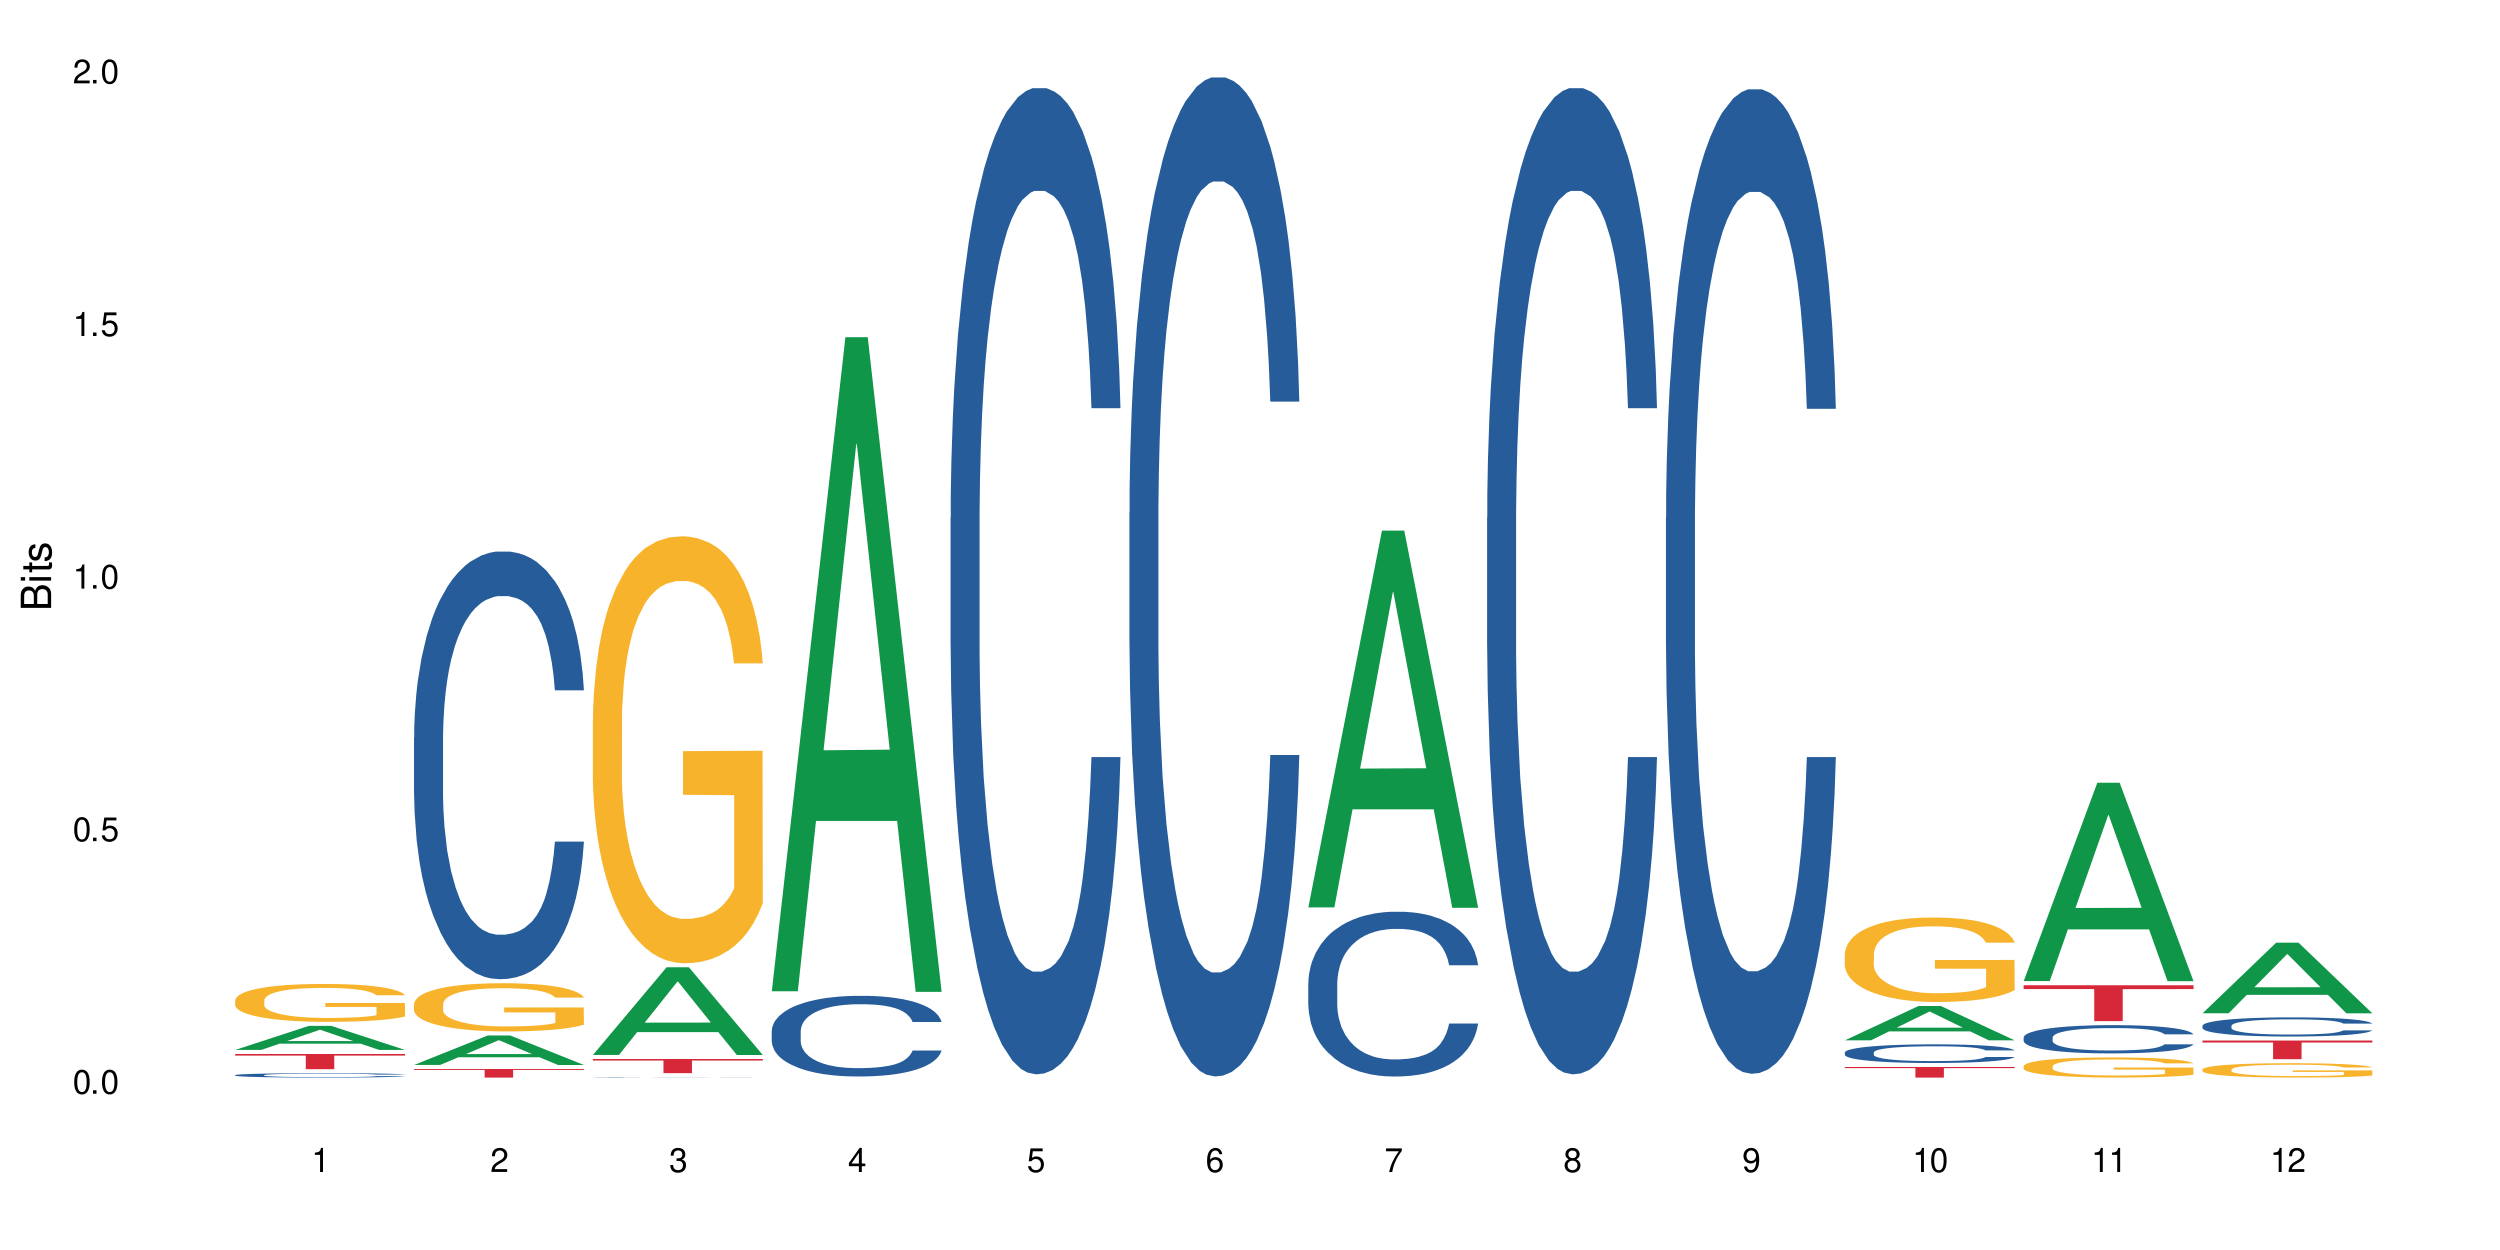 <?xml version="1.0" encoding="UTF-8"?>
<svg xmlns="http://www.w3.org/2000/svg" xmlns:xlink="http://www.w3.org/1999/xlink" width="720" height="360" viewBox="0 0 720 360">
<defs>
<g>
<g id="glyph-0-0">
</g>
<g id="glyph-0-1">
<path d="M 2.641 -6.938 C 2 -6.938 1.422 -6.656 1.078 -6.172 C 0.641 -5.562 0.406 -4.641 0.406 -3.359 C 0.406 -1.016 1.188 0.219 2.641 0.219 C 4.078 0.219 4.859 -1.016 4.859 -3.297 C 4.859 -4.641 4.656 -5.547 4.203 -6.172 C 3.844 -6.656 3.281 -6.938 2.641 -6.938 Z M 2.641 -6.188 C 3.547 -6.188 4 -5.25 4 -3.375 C 4 -1.406 3.562 -0.484 2.625 -0.484 C 1.734 -0.484 1.281 -1.438 1.281 -3.344 C 1.281 -5.25 1.734 -6.188 2.641 -6.188 Z M 2.641 -6.188 "/>
</g>
<g id="glyph-0-2">
<path d="M 1.828 -1 L 0.828 -1 L 0.828 0 L 1.828 0 Z M 1.828 -1 "/>
</g>
<g id="glyph-0-3">
<path d="M 4.562 -6.797 L 1.062 -6.797 L 0.547 -3.094 L 1.328 -3.094 C 1.719 -3.562 2.047 -3.734 2.578 -3.734 C 3.484 -3.734 4.062 -3.109 4.062 -2.094 C 4.062 -1.125 3.484 -0.531 2.578 -0.531 C 1.828 -0.531 1.375 -0.906 1.188 -1.672 L 0.328 -1.672 C 0.453 -1.109 0.547 -0.844 0.75 -0.594 C 1.125 -0.078 1.828 0.219 2.594 0.219 C 3.969 0.219 4.922 -0.781 4.922 -2.219 C 4.922 -3.562 4.031 -4.484 2.719 -4.484 C 2.25 -4.484 1.859 -4.359 1.469 -4.062 L 1.734 -5.969 L 4.562 -5.969 Z M 4.562 -6.797 "/>
</g>
<g id="glyph-0-4">
<path d="M 2.484 -4.938 L 2.484 0 L 3.328 0 L 3.328 -6.938 L 2.766 -6.938 C 2.469 -5.875 2.281 -5.734 0.984 -5.562 L 0.984 -4.938 Z M 2.484 -4.938 "/>
</g>
<g id="glyph-0-5">
<path d="M 4.859 -0.828 L 1.281 -0.828 C 1.359 -1.406 1.672 -1.781 2.5 -2.281 L 3.469 -2.828 C 4.406 -3.344 4.906 -4.062 4.906 -4.906 C 4.906 -5.484 4.672 -6.031 4.266 -6.406 C 3.859 -6.766 3.375 -6.938 2.719 -6.938 C 1.859 -6.938 1.219 -6.625 0.844 -6.031 C 0.609 -5.672 0.5 -5.234 0.484 -4.531 L 1.328 -4.531 C 1.359 -5.016 1.406 -5.281 1.531 -5.516 C 1.75 -5.938 2.188 -6.203 2.703 -6.203 C 3.469 -6.203 4.031 -5.641 4.031 -4.891 C 4.031 -4.344 3.719 -3.859 3.125 -3.516 L 2.234 -3 C 0.812 -2.172 0.406 -1.531 0.328 -0.016 L 4.859 -0.016 Z M 4.859 -0.828 "/>
</g>
<g id="glyph-0-6">
<path d="M 2.125 -3.188 L 2.578 -3.188 C 3.5 -3.188 3.984 -2.766 3.984 -1.922 C 3.984 -1.062 3.469 -0.531 2.594 -0.531 C 1.656 -0.531 1.203 -1 1.156 -2.016 L 0.312 -2.016 C 0.344 -1.453 0.438 -1.094 0.609 -0.781 C 0.953 -0.109 1.625 0.219 2.547 0.219 C 3.953 0.219 4.859 -0.625 4.859 -1.938 C 4.859 -2.828 4.516 -3.297 3.703 -3.594 C 4.344 -3.844 4.656 -4.328 4.656 -5.031 C 4.656 -6.219 3.875 -6.938 2.578 -6.938 C 1.203 -6.938 0.484 -6.172 0.453 -4.703 L 1.297 -4.703 C 1.312 -5.125 1.344 -5.359 1.453 -5.578 C 1.641 -5.969 2.062 -6.203 2.594 -6.203 C 3.344 -6.203 3.797 -5.75 3.797 -5 C 3.797 -4.516 3.609 -4.219 3.25 -4.047 C 3.016 -3.953 2.703 -3.922 2.125 -3.906 Z M 2.125 -3.188 "/>
</g>
<g id="glyph-0-7">
<path d="M 3.141 -1.672 L 3.141 0 L 3.984 0 L 3.984 -1.672 L 4.984 -1.672 L 4.984 -2.438 L 3.984 -2.438 L 3.984 -6.938 L 3.359 -6.938 L 0.266 -2.578 L 0.266 -1.672 Z M 3.141 -2.438 L 1 -2.438 L 3.141 -5.5 Z M 3.141 -2.438 "/>
</g>
<g id="glyph-0-8">
<path d="M 4.781 -5.125 C 4.609 -6.266 3.891 -6.938 2.844 -6.938 C 2.094 -6.938 1.422 -6.578 1.031 -5.953 C 0.594 -5.266 0.406 -4.422 0.406 -3.172 C 0.406 -2 0.578 -1.25 0.984 -0.641 C 1.359 -0.078 1.953 0.219 2.703 0.219 C 3.984 0.219 4.922 -0.75 4.922 -2.094 C 4.922 -3.375 4.062 -4.281 2.844 -4.281 C 2.172 -4.281 1.641 -4.031 1.281 -3.516 C 1.281 -5.234 1.828 -6.188 2.797 -6.188 C 3.391 -6.188 3.797 -5.797 3.938 -5.125 Z M 2.734 -3.531 C 3.547 -3.531 4.062 -2.953 4.062 -2.031 C 4.062 -1.156 3.484 -0.531 2.703 -0.531 C 1.922 -0.531 1.328 -1.188 1.328 -2.078 C 1.328 -2.938 1.906 -3.531 2.734 -3.531 Z M 2.734 -3.531 "/>
</g>
<g id="glyph-0-9">
<path d="M 4.984 -6.797 L 0.438 -6.797 L 0.438 -5.969 L 4.109 -5.969 C 2.5 -3.656 1.828 -2.234 1.328 0 L 2.219 0 C 2.594 -2.172 3.453 -4.047 4.984 -6.094 Z M 4.984 -6.797 "/>
</g>
<g id="glyph-0-10">
<path d="M 3.75 -3.656 C 4.469 -4.094 4.688 -4.438 4.688 -5.078 C 4.688 -6.172 3.844 -6.938 2.641 -6.938 C 1.438 -6.938 0.594 -6.172 0.594 -5.094 C 0.594 -4.438 0.812 -4.094 1.516 -3.656 C 0.734 -3.266 0.359 -2.703 0.359 -1.922 C 0.359 -0.656 1.281 0.219 2.641 0.219 C 3.984 0.219 4.922 -0.656 4.922 -1.922 C 4.922 -2.703 4.531 -3.266 3.75 -3.656 Z M 2.641 -6.188 C 3.359 -6.188 3.812 -5.75 3.812 -5.062 C 3.812 -4.406 3.344 -3.984 2.641 -3.984 C 1.922 -3.984 1.453 -4.406 1.453 -5.078 C 1.453 -5.75 1.922 -6.188 2.641 -6.188 Z M 2.641 -3.266 C 3.484 -3.266 4.062 -2.719 4.062 -1.906 C 4.062 -1.078 3.484 -0.531 2.625 -0.531 C 1.797 -0.531 1.219 -1.094 1.219 -1.906 C 1.219 -2.719 1.781 -3.266 2.641 -3.266 Z M 2.641 -3.266 "/>
</g>
<g id="glyph-0-11">
<path d="M 0.516 -1.578 C 0.672 -0.453 1.406 0.219 2.438 0.219 C 3.188 0.219 3.859 -0.141 4.266 -0.766 C 4.688 -1.453 4.891 -2.297 4.891 -3.547 C 4.891 -4.719 4.703 -5.453 4.312 -6.078 C 3.938 -6.641 3.344 -6.938 2.594 -6.938 C 1.297 -6.938 0.359 -5.969 0.359 -4.625 C 0.359 -3.344 1.234 -2.453 2.453 -2.453 C 3.094 -2.453 3.578 -2.672 4.016 -3.203 C 4 -1.484 3.469 -0.531 2.5 -0.531 C 1.906 -0.531 1.484 -0.906 1.359 -1.578 Z M 2.578 -6.203 C 3.375 -6.203 3.969 -5.531 3.969 -4.641 C 3.969 -3.797 3.391 -3.188 2.547 -3.188 C 1.734 -3.188 1.234 -3.766 1.234 -4.688 C 1.234 -5.562 1.797 -6.203 2.578 -6.203 Z M 2.578 -6.203 "/>
</g>
<g id="glyph-1-0">
</g>
<g id="glyph-1-1">
<path d="M 0 -0.953 L 0 -4.891 C 0 -5.719 -0.234 -6.344 -0.734 -6.797 C -1.188 -7.234 -1.812 -7.469 -2.5 -7.469 C -3.547 -7.469 -4.188 -7 -4.625 -5.875 C -4.984 -6.688 -5.625 -7.094 -6.531 -7.094 C -7.172 -7.094 -7.734 -6.859 -8.141 -6.391 C -8.562 -5.922 -8.75 -5.344 -8.75 -4.5 L -8.75 -0.953 Z M -4.984 -2.062 L -7.766 -2.062 L -7.766 -4.219 C -7.766 -4.844 -7.688 -5.203 -7.453 -5.5 C -7.219 -5.812 -6.859 -5.969 -6.375 -5.969 C -5.891 -5.969 -5.531 -5.812 -5.297 -5.5 C -5.062 -5.203 -4.984 -4.844 -4.984 -4.219 Z M -0.984 -2.062 L -4 -2.062 L -4 -4.781 C -4 -5.766 -3.438 -6.359 -2.484 -6.359 C -1.547 -6.359 -0.984 -5.766 -0.984 -4.781 Z M -0.984 -2.062 "/>
</g>
<g id="glyph-1-2">
<path d="M -6.281 -1.797 L -6.281 -0.797 L 0 -0.797 L 0 -1.797 Z M -8.75 -1.797 L -8.75 -0.797 L -7.484 -0.797 L -7.484 -1.797 Z M -8.75 -1.797 "/>
</g>
<g id="glyph-1-3">
<path d="M -6.281 -3.047 L -6.281 -2.016 L -8.016 -2.016 L -8.016 -1.016 L -6.281 -1.016 L -6.281 -0.172 L -5.469 -0.172 L -5.469 -1.016 L -0.719 -1.016 C -0.078 -1.016 0.281 -1.453 0.281 -2.234 C 0.281 -2.5 0.25 -2.719 0.188 -3.047 L -0.641 -3.047 C -0.609 -2.906 -0.594 -2.766 -0.594 -2.562 C -0.594 -2.141 -0.719 -2.016 -1.156 -2.016 L -5.469 -2.016 L -5.469 -3.047 Z M -6.281 -3.047 "/>
</g>
<g id="glyph-1-4">
<path d="M -4.531 -5.25 C -5.766 -5.25 -6.469 -4.422 -6.469 -2.969 C -6.469 -1.516 -5.719 -0.562 -4.547 -0.562 C -3.562 -0.562 -3.094 -1.062 -2.734 -2.562 L -2.516 -3.484 C -2.344 -4.188 -2.094 -4.469 -1.641 -4.469 C -1.047 -4.469 -0.641 -3.875 -0.641 -3 C -0.641 -2.453 -0.797 -2 -1.062 -1.75 C -1.25 -1.594 -1.422 -1.531 -1.875 -1.469 L -1.875 -0.406 C -0.422 -0.453 0.281 -1.266 0.281 -2.922 C 0.281 -4.5 -0.5 -5.516 -1.719 -5.516 C -2.656 -5.516 -3.172 -4.984 -3.469 -3.734 L -3.703 -2.766 C -3.891 -1.953 -4.156 -1.609 -4.594 -1.609 C -5.188 -1.609 -5.547 -2.125 -5.547 -2.938 C -5.547 -3.75 -5.203 -4.172 -4.531 -4.203 Z M -4.531 -5.25 "/>
</g>
</g>
</defs>
<rect x="-72" y="-36" width="864" height="432" fill="rgb(100%, 100%, 100%)" fill-opacity="1"/>
<path fill-rule="nonzero" fill="rgb(6.275%, 58.824%, 28.235%)" fill-opacity="1" d="M 67.73 302.379 L 67.785 302.371 L 88.957 295.449 L 95.387 295.449 L 116.664 302.383 L 109.188 302.383 L 103.855 300.574 L 80.488 300.574 L 75.258 302.379 L 67.73 302.379 L 82.734 299.824 L 101.711 299.82 L 92.25 296.582 L 92.145 296.578 L 92.039 296.598 L 82.684 299.82 L 82.734 299.824 Z M 67.73 302.379 "/>
<path fill-rule="nonzero" fill="rgb(14.51%, 36.078%, 60%)" fill-opacity="1" d="M 67.73 309.629 L 67.789 309.629 L 67.789 309.602 L 67.969 309.559 L 68.387 309.5 L 68.805 309.465 L 69.879 309.395 L 71.371 309.332 L 72.922 309.281 L 74.055 309.25 L 75.07 309.227 L 77.398 309.184 L 78.891 309.164 L 80.5 309.145 L 82.469 309.125 L 83.902 309.113 L 87.125 309.094 L 89.512 309.086 L 91.363 309.082 L 95.359 309.082 L 97.746 309.086 L 99.477 309.094 L 101.387 309.102 L 102.996 309.113 L 105.801 309.137 L 108.309 309.168 L 109.441 309.188 L 111.234 309.223 L 112.605 309.258 L 113.559 309.289 L 114.633 309.332 L 115.59 309.383 L 116.305 309.441 L 116.664 309.492 L 108.309 309.492 L 107.891 309.445 L 107.414 309.41 L 106.52 309.363 L 105.625 309.328 L 104.371 309.297 L 103.238 309.273 L 101.684 309.25 L 100.312 309.238 L 98.879 309.227 L 97.508 309.219 L 94.883 309.215 L 90.707 309.215 L 88.379 309.227 L 87.125 309.234 L 85.336 309.25 L 84.082 309.266 L 82.59 309.285 L 81.574 309.305 L 80.32 309.336 L 79.426 309.363 L 78.414 309.402 L 77.816 309.43 L 77.277 309.461 L 76.801 309.5 L 76.441 309.539 L 76.203 309.582 L 76.086 309.625 L 76.086 309.801 L 76.203 309.844 L 76.504 309.891 L 77.277 309.961 L 78.414 310.023 L 79.727 310.07 L 80.977 310.105 L 81.695 310.121 L 82.648 310.141 L 84.141 310.164 L 86.289 310.188 L 87.543 310.195 L 89.453 310.203 L 91.422 310.207 L 94.047 310.207 L 96.375 310.203 L 97.926 310.199 L 99.535 310.188 L 101.746 310.168 L 103.117 310.152 L 104.312 310.129 L 105.207 310.109 L 105.801 310.09 L 106.699 310.055 L 107.414 310.016 L 107.949 309.973 L 108.309 309.934 L 116.664 309.934 L 116.305 309.98 L 115.77 310.027 L 115.23 310.059 L 114.395 310.098 L 113.441 310.137 L 112.066 310.176 L 110.934 310.203 L 109.441 310.23 L 108.07 310.254 L 106.578 310.273 L 104.371 310.293 L 102.938 310.305 L 101.387 310.316 L 99.535 310.324 L 97.211 310.332 L 94.703 310.34 L 92.375 310.34 L 89.871 310.336 L 88.02 310.332 L 85.574 310.324 L 82.531 310.301 L 80.32 310.281 L 78.59 310.258 L 77.102 310.234 L 75.43 310.203 L 73.281 310.152 L 71.969 310.113 L 71.074 310.082 L 70.059 310.039 L 69.344 309.996 L 68.508 309.934 L 67.91 309.852 L 67.73 309.789 Z M 67.73 309.629 "/>
<path fill-rule="nonzero" fill="rgb(96.863%, 70.196%, 16.863%)" fill-opacity="1" d="M 67.73 288.055 L 67.789 288.043 L 67.789 287.844 L 68.031 287.398 L 68.625 286.777 L 69.402 286.27 L 70.238 285.871 L 70.773 285.664 L 71.668 285.363 L 72.445 285.145 L 74.414 284.695 L 76.922 284.277 L 78.293 284.098 L 79.844 283.93 L 82.051 283.738 L 83.066 283.668 L 86.172 283.512 L 89.691 283.41 L 93.57 283.379 L 95.359 283.391 L 97.805 283.43 L 101.148 283.539 L 103.059 283.641 L 104.551 283.738 L 106.102 283.867 L 108.012 284.07 L 109.801 284.309 L 111.234 284.547 L 112.664 284.844 L 113.859 285.164 L 114.871 285.512 L 115.77 285.934 L 116.305 286.281 L 116.664 286.629 L 108.367 286.629 L 107.891 286.281 L 107.355 286.012 L 106.461 285.684 L 105.562 285.445 L 104.668 285.254 L 102.996 284.996 L 101.566 284.836 L 99.777 284.695 L 98.047 284.605 L 96.074 284.547 L 94.883 284.527 L 91.719 284.527 L 88.855 284.598 L 87.184 284.676 L 85.992 284.758 L 84.32 284.906 L 83.305 285.023 L 82.707 285.105 L 80.918 285.414 L 79.727 285.691 L 79.07 285.883 L 78.234 286.18 L 77.637 286.449 L 76.98 286.848 L 76.621 287.148 L 76.145 287.824 L 76.086 289.621 L 76.266 289.996 L 76.621 290.406 L 77.102 290.766 L 77.816 291.145 L 78.531 291.434 L 79.785 291.82 L 80.859 292.082 L 81.695 292.25 L 83.305 292.52 L 83.961 292.609 L 85.512 292.789 L 87.125 292.93 L 89.094 293.047 L 90.586 293.105 L 92.973 293.156 L 96.016 293.156 L 99.598 293.098 L 101.863 293.016 L 103.414 292.938 L 104.43 292.867 L 105.684 292.758 L 106.578 292.66 L 107.414 292.551 L 108.43 292.379 L 108.43 289.996 L 93.688 289.988 L 93.688 288.871 L 116.602 288.863 L 116.664 292.758 L 115.41 293.027 L 113.859 293.285 L 112.367 293.484 L 110.816 293.656 L 108.605 293.844 L 106.816 293.965 L 104.07 294.105 L 101.566 294.191 L 98.941 294.254 L 96.613 294.281 L 93.867 294.293 L 91.422 294.273 L 88.797 294.215 L 86.707 294.133 L 84.797 294.035 L 82.887 293.906 L 80.5 293.695 L 78.949 293.527 L 77.34 293.316 L 75.727 293.066 L 74.297 292.797 L 73.34 292.59 L 72.387 292.352 L 71.371 292.051 L 70.418 291.711 L 69.699 291.402 L 69.043 291.055 L 68.566 290.727 L 68.09 290.277 L 67.852 289.918 L 67.73 289.609 Z M 67.73 288.055 "/>
<path fill-rule="nonzero" fill="rgb(83.922%, 15.686%, 22.353%)" fill-opacity="1" d="M 67.73 303.543 L 116.664 303.543 L 116.664 304.012 L 96.27 304.016 L 96.27 307.926 L 88.066 307.926 L 88.066 304.02 L 87.945 304.012 L 67.73 304.012 Z M 67.73 303.543 "/>
<path fill-rule="nonzero" fill="rgb(6.275%, 58.824%, 28.235%)" fill-opacity="1" d="M 119.238 306.707 L 119.289 306.699 L 140.465 298.207 L 146.895 298.207 L 168.172 306.715 L 160.695 306.715 L 155.363 304.492 L 131.996 304.492 L 126.766 306.707 L 119.238 306.707 L 134.242 303.574 L 153.219 303.566 L 143.758 299.598 L 143.652 299.586 L 143.547 299.613 L 134.191 303.566 L 134.242 303.574 Z M 119.238 306.707 "/>
<path fill-rule="nonzero" fill="rgb(14.51%, 36.078%, 60%)" fill-opacity="1" d="M 119.238 212.441 L 119.297 212.328 L 119.297 209.625 L 119.477 205.348 L 119.895 199.945 L 120.312 196.23 L 121.387 189.586 L 122.879 183.168 L 124.43 178.215 L 125.562 175.289 L 126.578 173.039 L 128.906 168.871 L 130.398 166.734 L 132.008 164.82 L 133.977 162.906 L 135.41 161.781 L 138.633 159.98 L 141.02 159.191 L 142.871 158.852 L 146.867 158.852 L 149.254 159.305 L 150.984 159.867 L 152.895 160.766 L 154.504 161.781 L 157.309 164.258 L 159.816 167.41 L 160.949 169.211 L 162.742 172.699 L 164.113 176.078 L 165.066 179.004 L 166.141 183.168 L 167.098 188.234 L 167.812 193.977 L 168.172 198.816 L 159.816 198.816 L 159.398 194.316 L 158.922 190.824 L 158.027 186.211 L 157.133 182.945 L 155.879 179.68 L 154.746 177.539 L 153.191 175.402 L 151.82 174.051 L 150.387 173.039 L 149.016 172.363 L 146.391 171.688 L 143.348 171.688 L 142.211 171.91 L 139.887 172.812 L 138.633 173.602 L 136.844 175.176 L 135.59 176.641 L 134.098 178.891 L 133.082 180.805 L 131.828 183.734 L 130.934 186.32 L 129.922 190.035 L 129.324 192.852 L 128.785 196.004 L 128.309 199.719 L 127.949 203.66 L 127.711 207.824 L 127.594 211.875 L 127.594 229.328 L 127.711 233.379 L 128.012 238.109 L 128.785 244.977 L 129.922 250.941 L 131.234 255.668 L 132.484 259.047 L 133.203 260.621 L 134.156 262.426 L 135.648 264.676 L 137.797 266.926 L 139.051 267.828 L 140.961 268.727 L 142.93 269.18 L 145.555 269.18 L 147.883 268.727 L 149.434 268.164 L 151.043 267.266 L 153.254 265.352 L 154.625 263.551 L 155.816 261.41 L 156.715 259.273 L 157.309 257.473 L 158.207 253.98 L 158.922 250.152 L 159.457 246.215 L 159.816 242.387 L 168.172 242.387 L 167.812 246.887 L 167.277 251.277 L 166.738 254.543 L 165.902 258.484 L 164.949 261.973 L 163.574 265.914 L 162.441 268.504 L 160.949 271.316 L 159.578 273.457 L 158.086 275.371 L 155.879 277.621 L 154.445 278.746 L 152.895 279.762 L 151.043 280.66 L 148.719 281.449 L 146.211 281.898 L 143.883 282.012 L 141.379 281.789 L 139.527 281.336 L 137.082 280.324 L 134.039 278.297 L 131.828 276.16 L 130.098 274.02 L 128.605 271.77 L 126.938 268.727 L 124.789 263.773 L 123.477 259.949 L 122.582 256.797 L 121.566 252.406 L 120.852 248.465 L 120.016 242.16 L 119.418 234.168 L 119.238 227.977 Z M 119.238 212.441 "/>
<path fill-rule="nonzero" fill="rgb(96.863%, 70.196%, 16.863%)" fill-opacity="1" d="M 119.238 289.113 L 119.297 289.102 L 119.297 288.848 L 119.535 288.277 L 120.133 287.492 L 120.91 286.844 L 121.746 286.34 L 122.281 286.07 L 123.176 285.691 L 123.953 285.414 L 125.922 284.844 L 128.43 284.309 L 129.801 284.082 L 131.352 283.867 L 133.559 283.625 L 134.574 283.535 L 137.676 283.336 L 141.199 283.207 L 145.078 283.168 L 146.867 283.184 L 149.312 283.234 L 152.656 283.371 L 154.566 283.5 L 156.059 283.625 L 157.609 283.789 L 159.52 284.043 L 161.309 284.348 L 162.742 284.652 L 164.172 285.031 L 165.367 285.438 L 166.379 285.883 L 167.277 286.414 L 167.812 286.859 L 168.172 287.301 L 159.875 287.301 L 159.398 286.859 L 158.863 286.516 L 157.965 286.098 L 157.07 285.793 L 156.176 285.551 L 154.504 285.223 L 153.074 285.02 L 151.281 284.844 L 149.551 284.727 L 147.582 284.652 L 146.391 284.629 L 143.227 284.629 L 140.363 284.715 L 138.691 284.816 L 137.5 284.918 L 135.828 285.109 L 134.812 285.262 L 134.215 285.363 L 132.426 285.754 L 131.234 286.109 L 130.578 286.352 L 129.742 286.73 L 129.145 287.074 L 128.488 287.582 L 128.129 287.961 L 127.652 288.824 L 127.594 291.105 L 127.773 291.586 L 128.129 292.105 L 128.605 292.562 L 129.324 293.043 L 130.039 293.41 L 131.293 293.906 L 132.367 294.234 L 133.203 294.449 L 134.812 294.793 L 135.469 294.906 L 137.02 295.133 L 138.633 295.312 L 140.602 295.465 L 142.094 295.539 L 144.48 295.605 L 147.523 295.605 L 151.105 295.527 L 153.371 295.426 L 154.922 295.324 L 155.938 295.234 L 157.191 295.098 L 158.086 294.969 L 158.922 294.832 L 159.938 294.613 L 159.938 291.586 L 145.195 291.574 L 145.195 290.152 L 168.109 290.141 L 168.172 295.098 L 166.918 295.438 L 165.367 295.77 L 163.875 296.023 L 162.324 296.238 L 160.113 296.477 L 158.324 296.629 L 155.578 296.809 L 153.074 296.922 L 150.449 296.996 L 148.121 297.035 L 145.375 297.047 L 142.93 297.023 L 140.305 296.949 L 138.215 296.848 L 136.305 296.719 L 134.395 296.555 L 132.008 296.289 L 130.457 296.074 L 128.848 295.805 L 127.234 295.488 L 125.801 295.148 L 124.848 294.883 L 123.895 294.578 L 122.879 294.195 L 121.926 293.766 L 121.207 293.371 L 120.551 292.93 L 120.074 292.512 L 119.598 291.941 L 119.359 291.484 L 119.238 291.09 Z M 119.238 289.113 "/>
<path fill-rule="nonzero" fill="rgb(83.922%, 15.686%, 22.353%)" fill-opacity="1" d="M 119.238 307.871 L 168.172 307.871 L 168.172 308.137 L 147.777 308.137 L 147.777 310.34 L 139.574 310.34 L 139.574 308.141 L 139.453 308.137 L 119.238 308.137 Z M 119.238 307.871 "/>
<path fill-rule="nonzero" fill="rgb(6.275%, 58.824%, 28.235%)" fill-opacity="1" d="M 170.746 303.812 L 170.797 303.789 L 191.973 278.582 L 198.402 278.582 L 219.68 303.836 L 212.203 303.836 L 206.871 297.246 L 183.504 297.246 L 178.273 303.812 L 170.746 303.812 L 185.75 294.52 L 204.727 294.496 L 195.266 282.707 L 195.16 282.684 L 195.055 282.758 L 185.699 294.496 L 185.75 294.52 Z M 170.746 303.812 "/>
<path fill-rule="nonzero" fill="rgb(14.51%, 36.078%, 60%)" fill-opacity="1" d="M 170.746 310.273 L 170.805 310.273 L 170.805 310.27 L 170.984 310.266 L 171.82 310.258 L 172.895 310.25 L 174.387 310.246 L 175.938 310.242 L 177.07 310.238 L 178.086 310.234 L 180.414 310.23 L 181.906 310.23 L 183.516 310.227 L 186.918 310.227 L 190.141 310.223 L 204.402 310.223 L 206.012 310.227 L 208.816 310.227 L 211.324 310.23 L 212.457 310.234 L 214.25 310.234 L 215.621 310.238 L 216.574 310.242 L 217.648 310.246 L 218.605 310.25 L 219.32 310.258 L 219.68 310.262 L 211.324 310.262 L 210.906 310.258 L 210.43 310.254 L 208.641 310.246 L 207.387 310.242 L 206.25 310.242 L 204.699 310.238 L 203.328 310.238 L 201.895 310.234 L 191.395 310.234 L 190.141 310.238 L 187.098 310.238 L 185.605 310.242 L 184.59 310.242 L 183.336 310.246 L 182.441 310.25 L 181.426 310.254 L 180.832 310.254 L 180.293 310.258 L 179.816 310.262 L 179.457 310.266 L 179.219 310.27 L 179.102 310.273 L 179.102 310.289 L 179.219 310.293 L 179.52 310.297 L 180.293 310.305 L 181.426 310.309 L 182.742 310.316 L 183.992 310.316 L 184.711 310.32 L 185.664 310.32 L 187.156 310.324 L 190.559 310.324 L 192.469 310.328 L 200.941 310.328 L 202.551 310.324 L 204.762 310.324 L 206.133 310.32 L 207.324 310.32 L 208.223 310.316 L 208.816 310.316 L 209.711 310.312 L 210.43 310.309 L 210.965 310.305 L 211.324 310.301 L 219.68 310.301 L 219.32 310.305 L 218.785 310.309 L 218.246 310.312 L 217.41 310.316 L 216.457 310.32 L 215.082 310.324 L 213.949 310.328 L 212.457 310.328 L 211.086 310.332 L 209.594 310.332 L 207.387 310.336 L 204.402 310.336 L 202.551 310.34 L 188.59 310.34 L 185.547 310.336 L 183.336 310.332 L 181.605 310.332 L 180.113 310.328 L 178.445 310.328 L 176.297 310.32 L 174.984 310.32 L 174.086 310.316 L 173.074 310.312 L 172.355 310.309 L 171.523 310.301 L 170.926 310.293 L 170.746 310.289 Z M 170.746 310.273 "/>
<path fill-rule="nonzero" fill="rgb(96.863%, 70.196%, 16.863%)" fill-opacity="1" d="M 170.746 207.113 L 170.805 207.004 L 170.805 204.754 L 171.043 199.703 L 171.641 192.738 L 172.418 187.008 L 173.254 182.516 L 173.789 180.156 L 174.684 176.789 L 175.461 174.316 L 177.43 169.262 L 179.938 164.547 L 181.309 162.523 L 182.859 160.613 L 185.066 158.48 L 186.082 157.695 L 189.184 155.898 L 192.707 154.773 L 196.586 154.438 L 198.375 154.551 L 200.82 155 L 204.164 156.234 L 206.074 157.355 L 207.566 158.48 L 209.117 159.941 L 211.027 162.188 L 212.816 164.883 L 214.25 167.578 L 215.68 170.949 L 216.875 174.543 L 217.887 178.473 L 218.785 183.191 L 219.32 187.121 L 219.68 191.055 L 211.383 191.055 L 210.906 187.121 L 210.371 184.09 L 209.473 180.383 L 208.578 177.688 L 207.684 175.551 L 206.012 172.633 L 204.582 170.836 L 202.789 169.262 L 201.059 168.254 L 199.09 167.578 L 197.898 167.352 L 194.734 167.352 L 191.871 168.141 L 190.199 169.039 L 189.008 169.938 L 187.336 171.621 L 186.32 172.969 L 185.723 173.867 L 183.934 177.352 L 182.742 180.496 L 182.086 182.629 L 181.25 186 L 180.652 189.031 L 179.996 193.523 L 179.637 196.895 L 179.16 204.531 L 179.102 224.75 L 179.281 229.016 L 179.637 233.621 L 180.113 237.664 L 180.832 241.934 L 181.547 245.191 L 182.801 249.57 L 183.875 252.492 L 184.711 254.402 L 186.32 257.434 L 186.977 258.445 L 188.527 260.465 L 190.141 262.039 L 192.109 263.387 L 193.602 264.059 L 195.988 264.621 L 199.031 264.621 L 202.613 263.949 L 204.879 263.051 L 206.43 262.152 L 207.445 261.363 L 208.699 260.129 L 209.594 259.004 L 210.43 257.77 L 211.445 255.859 L 211.445 229.016 L 196.703 228.902 L 196.703 216.324 L 219.617 216.211 L 219.68 260.129 L 218.426 263.16 L 216.875 266.082 L 215.383 268.328 L 213.832 270.238 L 211.621 272.371 L 209.832 273.719 L 207.086 275.293 L 204.582 276.305 L 201.957 276.977 L 199.629 277.312 L 196.883 277.426 L 194.438 277.203 L 191.812 276.527 L 189.723 275.629 L 187.812 274.504 L 185.902 273.047 L 183.516 270.688 L 181.965 268.777 L 180.355 266.418 L 178.742 263.609 L 177.309 260.578 L 176.355 258.219 L 175.402 255.523 L 174.387 252.152 L 173.43 248.336 L 172.715 244.855 L 172.059 240.922 L 171.582 237.215 L 171.105 232.16 L 170.867 228.117 L 170.746 224.637 Z M 170.746 207.113 "/>
<path fill-rule="nonzero" fill="rgb(83.922%, 15.686%, 22.353%)" fill-opacity="1" d="M 170.746 304.992 L 219.68 304.992 L 219.68 305.43 L 199.285 305.434 L 199.285 309.066 L 191.078 309.066 L 191.078 305.438 L 190.961 305.43 L 170.746 305.43 Z M 170.746 304.992 "/>
<path fill-rule="nonzero" fill="rgb(6.275%, 58.824%, 28.235%)" fill-opacity="1" d="M 222.254 285.477 L 222.305 285.301 L 243.48 97.105 L 249.91 97.105 L 271.188 285.652 L 263.711 285.652 L 258.379 236.438 L 235.008 236.438 L 229.781 285.477 L 222.254 285.477 L 237.258 216.078 L 256.234 215.898 L 246.773 127.91 L 246.668 127.734 L 246.562 128.266 L 237.207 215.898 L 237.258 216.078 Z M 222.254 285.477 "/>
<path fill-rule="nonzero" fill="rgb(14.51%, 36.078%, 60%)" fill-opacity="1" d="M 222.254 296.914 L 222.312 296.895 L 222.312 296.383 L 222.492 295.578 L 222.91 294.559 L 223.328 293.855 L 224.402 292.605 L 225.895 291.395 L 227.445 290.461 L 228.578 289.91 L 229.594 289.484 L 231.922 288.699 L 233.414 288.297 L 235.023 287.934 L 236.992 287.574 L 238.426 287.363 L 241.648 287.023 L 244.035 286.875 L 245.883 286.809 L 249.883 286.809 L 252.27 286.895 L 254 287 L 255.91 287.172 L 257.52 287.363 L 260.324 287.828 L 262.832 288.422 L 263.965 288.762 L 265.754 289.422 L 267.129 290.059 L 268.082 290.609 L 269.156 291.395 L 270.113 292.352 L 270.828 293.434 L 271.188 294.344 L 262.832 294.344 L 262.414 293.496 L 261.938 292.84 L 261.043 291.969 L 260.145 291.352 L 258.895 290.738 L 257.758 290.332 L 256.207 289.93 L 254.836 289.676 L 253.402 289.484 L 252.031 289.355 L 249.406 289.23 L 246.363 289.23 L 245.227 289.273 L 242.902 289.441 L 241.648 289.59 L 239.855 289.887 L 238.605 290.164 L 237.113 290.59 L 236.098 290.949 L 234.844 291.5 L 233.949 291.988 L 232.934 292.691 L 232.34 293.219 L 231.801 293.816 L 231.324 294.516 L 230.965 295.258 L 230.727 296.043 L 230.609 296.809 L 230.609 300.098 L 230.727 300.863 L 231.027 301.754 L 231.801 303.047 L 232.934 304.172 L 234.25 305.066 L 235.5 305.703 L 236.219 306 L 237.172 306.34 L 238.664 306.762 L 240.812 307.188 L 242.066 307.359 L 243.977 307.527 L 245.945 307.613 L 248.57 307.613 L 250.898 307.527 L 252.449 307.422 L 254.059 307.25 L 256.266 306.891 L 257.641 306.551 L 258.832 306.148 L 259.73 305.746 L 260.324 305.406 L 261.219 304.746 L 261.938 304.023 L 262.473 303.281 L 262.832 302.559 L 271.188 302.559 L 270.828 303.41 L 270.289 304.238 L 269.754 304.852 L 268.918 305.598 L 267.965 306.254 L 266.59 306.996 L 265.457 307.484 L 263.965 308.016 L 262.594 308.418 L 261.102 308.781 L 258.895 309.203 L 257.461 309.418 L 255.91 309.609 L 254.059 309.777 L 251.73 309.926 L 249.227 310.012 L 246.898 310.031 L 244.391 309.988 L 242.543 309.906 L 240.098 309.715 L 237.051 309.332 L 234.844 308.93 L 233.113 308.523 L 231.621 308.102 L 229.953 307.527 L 227.805 306.594 L 226.492 305.871 L 225.594 305.277 L 224.582 304.449 L 223.863 303.707 L 223.031 302.52 L 222.434 301.012 L 222.254 299.844 Z M 222.254 296.914 "/>
<path fill-rule="nonzero" fill="rgb(14.51%, 36.078%, 60%)" fill-opacity="1" d="M 273.762 148.973 L 273.82 148.715 L 273.82 142.484 L 274 132.617 L 274.418 120.156 L 274.836 111.59 L 275.91 96.27 L 277.402 81.473 L 278.953 70.051 L 280.086 63.301 L 281.102 58.105 L 283.43 48.5 L 284.922 43.57 L 286.531 39.156 L 288.5 34.742 L 289.934 32.145 L 293.156 27.992 L 295.543 26.176 L 297.391 25.395 L 301.391 25.395 L 303.777 26.434 L 305.508 27.73 L 307.418 29.809 L 309.027 32.145 L 311.832 37.855 L 314.34 45.125 L 315.473 49.281 L 317.262 57.328 L 318.637 65.117 L 319.59 71.867 L 320.664 81.473 L 321.621 93.156 L 322.336 106.395 L 322.695 117.559 L 314.34 117.559 L 313.922 107.176 L 313.445 99.125 L 312.551 88.48 L 311.652 80.953 L 310.402 73.426 L 309.266 68.492 L 307.715 63.559 L 306.344 60.445 L 304.91 58.105 L 303.539 56.551 L 300.914 54.992 L 297.871 54.992 L 296.734 55.512 L 294.41 57.59 L 293.156 59.406 L 291.363 63.039 L 290.113 66.414 L 288.621 71.605 L 287.605 76.02 L 286.352 82.77 L 285.457 88.742 L 284.441 97.309 L 283.848 103.801 L 283.309 111.07 L 282.832 119.637 L 282.473 128.723 L 282.234 138.328 L 282.117 147.676 L 282.117 187.914 L 282.234 197.262 L 282.535 208.164 L 283.309 224.004 L 284.441 237.762 L 285.754 248.664 L 287.008 256.453 L 287.727 260.09 L 288.68 264.242 L 290.172 269.434 L 292.32 274.629 L 293.574 276.703 L 295.484 278.781 L 297.453 279.82 L 300.078 279.82 L 302.406 278.781 L 303.957 277.484 L 305.566 275.406 L 307.773 270.992 L 309.148 266.84 L 310.34 261.906 L 311.234 256.973 L 311.832 252.82 L 312.727 244.77 L 313.445 235.945 L 313.98 226.859 L 314.34 218.031 L 322.695 218.031 L 322.336 228.414 L 321.797 238.539 L 321.262 246.07 L 320.426 255.156 L 319.473 263.203 L 318.098 272.289 L 316.965 278.262 L 315.473 284.754 L 314.102 289.684 L 312.609 294.098 L 310.402 299.289 L 308.969 301.887 L 307.418 304.223 L 305.566 306.301 L 303.238 308.117 L 300.734 309.156 L 298.406 309.414 L 295.898 308.895 L 294.051 307.859 L 291.605 305.52 L 288.559 300.848 L 286.352 295.914 L 284.621 290.984 L 283.129 285.789 L 281.461 278.781 L 279.312 267.359 L 278 258.531 L 277.102 251.262 L 276.09 241.137 L 275.371 232.051 L 274.535 217.512 L 273.941 199.078 L 273.762 184.801 Z M 273.762 148.973 "/>
<path fill-rule="nonzero" fill="rgb(14.51%, 36.078%, 60%)" fill-opacity="1" d="M 325.27 147.488 L 325.328 147.227 L 325.328 140.914 L 325.508 130.922 L 325.926 118.297 L 326.344 109.617 L 327.418 94.102 L 328.91 79.109 L 330.461 67.535 L 331.594 60.699 L 332.609 55.438 L 334.938 45.707 L 336.43 40.711 L 338.039 36.238 L 340.008 31.766 L 341.441 29.137 L 344.664 24.93 L 347.051 23.09 L 348.898 22.301 L 352.898 22.301 L 355.285 23.352 L 357.016 24.668 L 358.926 26.77 L 360.535 29.137 L 363.34 34.922 L 365.848 42.289 L 366.98 46.496 L 368.77 54.648 L 370.145 62.539 L 371.098 69.379 L 372.172 79.109 L 373.129 90.945 L 373.844 104.355 L 374.199 115.668 L 365.848 115.668 L 365.43 105.145 L 364.953 96.992 L 364.055 86.211 L 363.16 78.582 L 361.91 70.957 L 360.773 65.957 L 359.223 60.961 L 357.852 57.805 L 356.418 55.438 L 355.047 53.859 L 352.422 52.281 L 349.379 52.281 L 348.242 52.809 L 345.914 54.91 L 344.664 56.754 L 342.871 60.434 L 341.621 63.855 L 340.129 69.113 L 339.113 73.586 L 337.859 80.422 L 336.965 86.473 L 335.949 95.152 L 335.355 101.727 L 334.816 109.09 L 334.34 117.77 L 333.98 126.977 L 333.742 136.707 L 333.625 146.176 L 333.625 186.941 L 333.742 196.41 L 334.039 207.457 L 334.816 223.5 L 335.949 237.438 L 337.262 248.484 L 338.516 256.375 L 339.234 260.055 L 340.188 264.266 L 341.68 269.523 L 343.828 274.785 L 345.082 276.891 L 346.988 278.992 L 348.961 280.043 L 351.586 280.043 L 353.914 278.992 L 355.465 277.68 L 357.074 275.574 L 359.281 271.102 L 360.656 266.895 L 361.848 261.898 L 362.742 256.902 L 363.34 252.691 L 364.234 244.539 L 364.953 235.598 L 365.488 226.391 L 365.848 217.449 L 374.199 217.449 L 373.844 227.969 L 373.305 238.227 L 372.77 245.855 L 371.934 255.059 L 370.98 263.211 L 369.605 272.418 L 368.473 278.469 L 366.98 285.043 L 365.609 290.039 L 364.117 294.512 L 361.91 299.77 L 360.477 302.402 L 358.926 304.766 L 357.074 306.871 L 354.746 308.711 L 352.242 309.766 L 349.914 310.027 L 347.406 309.5 L 345.559 308.449 L 343.109 306.082 L 340.066 301.348 L 337.859 296.352 L 336.129 291.355 L 334.637 286.094 L 332.965 278.992 L 330.82 267.422 L 329.504 258.477 L 328.609 251.113 L 327.598 240.855 L 326.879 231.652 L 326.043 216.922 L 325.449 198.25 L 325.27 183.785 Z M 325.27 147.488 "/>
<path fill-rule="nonzero" fill="rgb(6.275%, 58.824%, 28.235%)" fill-opacity="1" d="M 376.777 261.336 L 376.828 261.234 L 398 152.82 L 404.43 152.82 L 425.707 261.438 L 418.234 261.438 L 412.902 233.086 L 389.531 233.086 L 384.305 261.336 L 376.777 261.336 L 391.781 221.355 L 410.758 221.254 L 401.293 170.566 L 401.191 170.465 L 401.086 170.77 L 391.727 221.254 L 391.781 221.355 Z M 376.777 261.336 "/>
<path fill-rule="nonzero" fill="rgb(14.51%, 36.078%, 60%)" fill-opacity="1" d="M 376.777 283.238 L 376.836 283.195 L 376.836 282.156 L 377.016 280.508 L 377.434 278.426 L 377.852 276.996 L 378.926 274.434 L 380.418 271.965 L 381.969 270.055 L 383.102 268.926 L 384.117 268.059 L 386.445 266.453 L 387.934 265.633 L 389.547 264.895 L 391.516 264.156 L 392.949 263.723 L 396.172 263.027 L 398.559 262.727 L 400.406 262.594 L 404.406 262.594 L 406.793 262.77 L 408.523 262.984 L 410.434 263.332 L 412.043 263.723 L 414.848 264.676 L 417.355 265.891 L 418.488 266.586 L 420.277 267.93 L 421.652 269.23 L 422.605 270.359 L 423.68 271.965 L 424.633 273.914 L 425.352 276.125 L 425.707 277.992 L 417.355 277.992 L 416.938 276.258 L 416.461 274.914 L 415.562 273.133 L 414.668 271.875 L 413.414 270.617 L 412.281 269.793 L 410.73 268.969 L 409.359 268.449 L 407.926 268.059 L 406.555 267.801 L 403.93 267.539 L 400.883 267.539 L 399.75 267.625 L 397.422 267.973 L 396.172 268.277 L 394.379 268.883 L 393.129 269.449 L 391.637 270.316 L 390.621 271.051 L 389.367 272.18 L 388.473 273.176 L 387.457 274.609 L 386.859 275.691 L 386.324 276.906 L 385.848 278.34 L 385.488 279.855 L 385.25 281.461 L 385.129 283.023 L 385.129 289.746 L 385.25 291.309 L 385.547 293.129 L 386.324 295.773 L 387.457 298.074 L 388.77 299.895 L 390.023 301.195 L 390.738 301.801 L 391.695 302.496 L 393.188 303.363 L 395.336 304.23 L 396.59 304.578 L 398.496 304.926 L 400.469 305.098 L 403.094 305.098 L 405.418 304.926 L 406.973 304.707 L 408.582 304.363 L 410.789 303.625 L 412.164 302.93 L 413.355 302.105 L 414.25 301.281 L 414.848 300.59 L 415.742 299.242 L 416.461 297.77 L 416.996 296.25 L 417.355 294.777 L 425.707 294.777 L 425.352 296.512 L 424.812 298.203 L 424.277 299.461 L 423.441 300.98 L 422.484 302.324 L 421.113 303.84 L 419.98 304.84 L 418.488 305.922 L 417.117 306.746 L 415.625 307.484 L 413.414 308.352 L 411.984 308.785 L 410.434 309.176 L 408.582 309.523 L 406.254 309.828 L 403.75 310 L 401.422 310.043 L 398.914 309.957 L 397.066 309.781 L 394.617 309.395 L 391.574 308.613 L 389.367 307.789 L 387.637 306.965 L 386.145 306.098 L 384.473 304.926 L 382.324 303.016 L 381.012 301.543 L 380.117 300.328 L 379.105 298.637 L 378.387 297.117 L 377.551 294.691 L 376.957 291.609 L 376.777 289.227 Z M 376.777 283.238 "/>
<path fill-rule="nonzero" fill="rgb(14.51%, 36.078%, 60%)" fill-opacity="1" d="M 428.285 148.973 L 428.344 148.715 L 428.344 142.484 L 428.523 132.617 L 428.941 120.156 L 429.359 111.59 L 430.434 96.27 L 431.926 81.473 L 433.477 70.051 L 434.609 63.301 L 435.625 58.105 L 437.949 48.5 L 439.441 43.57 L 441.055 39.156 L 443.023 34.742 L 444.457 32.145 L 447.68 27.992 L 450.066 26.176 L 451.914 25.395 L 455.914 25.395 L 458.301 26.434 L 460.031 27.73 L 461.941 29.809 L 463.551 32.145 L 466.355 37.855 L 468.863 45.125 L 469.996 49.281 L 471.785 57.328 L 473.16 65.117 L 474.113 71.867 L 475.188 81.473 L 476.141 93.156 L 476.859 106.395 L 477.215 117.559 L 468.863 117.559 L 468.445 107.176 L 467.969 99.125 L 467.07 88.48 L 466.176 80.953 L 464.922 73.426 L 463.789 68.492 L 462.238 63.559 L 460.867 60.445 L 459.434 58.105 L 458.062 56.551 L 455.434 54.992 L 452.391 54.992 L 451.258 55.512 L 448.93 57.59 L 447.68 59.406 L 445.887 63.039 L 444.633 66.414 L 443.145 71.605 L 442.129 76.02 L 440.875 82.77 L 439.98 88.742 L 438.965 97.309 L 438.367 103.801 L 437.832 111.07 L 437.355 119.637 L 436.996 128.723 L 436.758 138.328 L 436.637 147.676 L 436.637 187.914 L 436.758 197.262 L 437.055 208.164 L 437.832 224.004 L 438.965 237.762 L 440.277 248.664 L 441.531 256.453 L 442.246 260.09 L 443.203 264.242 L 444.695 269.434 L 446.844 274.629 L 448.094 276.703 L 450.004 278.781 L 451.973 279.82 L 454.602 279.82 L 456.926 278.781 L 458.48 277.484 L 460.09 275.406 L 462.297 270.992 L 463.672 266.84 L 464.863 261.906 L 465.758 256.973 L 466.355 252.82 L 467.25 244.77 L 467.969 235.945 L 468.504 226.859 L 468.863 218.031 L 477.215 218.031 L 476.859 228.414 L 476.32 238.539 L 475.785 246.07 L 474.949 255.156 L 473.992 263.203 L 472.621 272.289 L 471.488 278.262 L 469.996 284.754 L 468.625 289.684 L 467.133 294.098 L 464.922 299.289 L 463.492 301.887 L 461.941 304.223 L 460.09 306.301 L 457.762 308.117 L 455.258 309.156 L 452.93 309.414 L 450.422 308.895 L 448.574 307.859 L 446.125 305.52 L 443.082 300.848 L 440.875 295.914 L 439.145 290.984 L 437.652 285.789 L 435.98 278.781 L 433.832 267.359 L 432.52 258.531 L 431.625 251.262 L 430.613 241.137 L 429.895 232.051 L 429.059 217.512 L 428.465 199.078 L 428.285 184.801 Z M 428.285 148.973 "/>
<path fill-rule="nonzero" fill="rgb(14.51%, 36.078%, 60%)" fill-opacity="1" d="M 479.793 149.094 L 479.852 148.836 L 479.852 142.613 L 480.031 132.766 L 480.449 120.324 L 480.867 111.773 L 481.941 96.48 L 483.434 81.707 L 484.984 70.305 L 486.117 63.566 L 487.133 58.383 L 489.457 48.793 L 490.949 43.867 L 492.562 39.461 L 494.531 35.059 L 495.965 32.465 L 499.184 28.316 L 501.574 26.504 L 503.422 25.727 L 507.422 25.727 L 509.809 26.762 L 511.539 28.059 L 513.449 30.133 L 515.059 32.465 L 517.863 38.168 L 520.371 45.422 L 521.504 49.57 L 523.293 57.605 L 524.668 65.379 L 525.621 72.117 L 526.695 81.707 L 527.648 93.371 L 528.367 106.59 L 528.723 117.734 L 520.371 117.734 L 519.953 107.367 L 519.473 99.332 L 518.578 88.707 L 517.684 81.191 L 516.43 73.672 L 515.297 68.75 L 513.746 63.824 L 512.375 60.715 L 510.941 58.383 L 509.57 56.828 L 506.941 55.273 L 503.898 55.273 L 502.766 55.789 L 500.438 57.863 L 499.184 59.68 L 497.395 63.309 L 496.141 66.676 L 494.648 71.859 L 493.637 76.266 L 492.383 83.004 L 491.488 88.965 L 490.473 97.52 L 489.875 103.996 L 489.34 111.254 L 488.863 119.809 L 488.504 128.879 L 488.266 138.469 L 488.145 147.797 L 488.145 187.969 L 488.266 197.301 L 488.562 208.184 L 489.34 223.996 L 490.473 237.73 L 491.785 248.617 L 493.039 256.391 L 493.754 260.02 L 494.711 264.168 L 496.203 269.352 L 498.352 274.535 L 499.602 276.609 L 501.512 278.68 L 503.48 279.719 L 506.109 279.719 L 508.434 278.68 L 509.988 277.387 L 511.598 275.312 L 513.805 270.906 L 515.18 266.758 L 516.371 261.836 L 517.266 256.91 L 517.863 252.762 L 518.758 244.73 L 519.473 235.918 L 520.012 226.848 L 520.371 218.035 L 528.723 218.035 L 528.367 228.402 L 527.828 238.508 L 527.293 246.023 L 526.457 255.098 L 525.5 263.129 L 524.129 272.203 L 522.996 278.164 L 521.504 284.641 L 520.133 289.566 L 518.641 293.973 L 516.43 299.156 L 515 301.746 L 513.449 304.078 L 511.598 306.152 L 509.27 307.969 L 506.766 309.004 L 504.438 309.262 L 501.93 308.746 L 500.082 307.707 L 497.633 305.375 L 494.59 300.711 L 492.383 295.785 L 490.652 290.863 L 489.16 285.68 L 487.488 278.68 L 485.34 267.277 L 484.027 258.465 L 483.133 251.207 L 482.117 241.102 L 481.402 232.031 L 480.566 217.516 L 479.969 199.113 L 479.793 184.859 Z M 479.793 149.094 "/>
<path fill-rule="nonzero" fill="rgb(6.275%, 58.824%, 28.235%)" fill-opacity="1" d="M 531.301 299.613 L 531.352 299.602 L 552.523 289.73 L 558.953 289.73 L 580.23 299.621 L 572.754 299.621 L 567.422 297.039 L 544.055 297.039 L 538.828 299.613 L 531.301 299.613 L 546.305 295.973 L 565.281 295.961 L 555.816 291.344 L 555.715 291.336 L 555.609 291.363 L 546.25 295.961 L 546.305 295.973 Z M 531.301 299.613 "/>
<path fill-rule="nonzero" fill="rgb(14.51%, 36.078%, 60%)" fill-opacity="1" d="M 531.301 303.113 L 531.359 303.105 L 531.359 302.988 L 531.539 302.805 L 531.957 302.566 L 532.375 302.406 L 533.449 302.117 L 534.938 301.836 L 536.492 301.621 L 537.625 301.492 L 538.641 301.395 L 540.965 301.215 L 542.457 301.121 L 544.07 301.039 L 546.039 300.953 L 547.473 300.906 L 550.691 300.828 L 553.078 300.793 L 554.93 300.777 L 558.93 300.777 L 561.316 300.797 L 563.047 300.82 L 564.953 300.863 L 566.566 300.906 L 569.371 301.012 L 571.879 301.152 L 573.012 301.23 L 574.801 301.383 L 576.172 301.527 L 577.129 301.656 L 578.203 301.836 L 579.156 302.059 L 579.875 302.309 L 580.23 302.52 L 571.879 302.52 L 571.461 302.324 L 570.98 302.172 L 570.086 301.969 L 569.191 301.828 L 567.938 301.684 L 566.805 301.594 L 565.254 301.5 L 563.883 301.441 L 562.449 301.395 L 561.078 301.367 L 558.449 301.336 L 555.406 301.336 L 554.273 301.348 L 551.945 301.387 L 550.691 301.422 L 548.902 301.488 L 547.648 301.555 L 546.156 301.652 L 545.145 301.734 L 543.891 301.863 L 542.996 301.973 L 541.98 302.137 L 541.383 302.258 L 540.848 302.395 L 540.371 302.559 L 540.012 302.73 L 539.773 302.91 L 539.652 303.086 L 539.652 303.848 L 539.773 304.023 L 540.07 304.23 L 540.848 304.531 L 541.98 304.789 L 543.293 304.996 L 544.547 305.141 L 545.262 305.211 L 546.219 305.289 L 547.711 305.387 L 549.859 305.484 L 551.109 305.523 L 553.02 305.562 L 554.988 305.582 L 557.613 305.582 L 559.941 305.562 L 561.492 305.539 L 563.105 305.5 L 565.312 305.418 L 566.688 305.34 L 567.879 305.246 L 568.773 305.152 L 569.371 305.074 L 570.266 304.922 L 570.98 304.754 L 571.52 304.582 L 571.879 304.418 L 580.23 304.418 L 579.875 304.613 L 579.336 304.805 L 578.801 304.945 L 577.965 305.117 L 577.008 305.27 L 575.637 305.441 L 574.504 305.555 L 573.012 305.676 L 571.637 305.77 L 570.148 305.855 L 567.938 305.953 L 566.508 306 L 564.953 306.047 L 563.105 306.086 L 560.777 306.117 L 558.273 306.137 L 555.945 306.145 L 553.438 306.133 L 551.59 306.113 L 549.141 306.07 L 546.098 305.98 L 543.891 305.887 L 542.16 305.793 L 540.668 305.695 L 538.996 305.562 L 536.848 305.348 L 535.535 305.184 L 534.641 305.043 L 533.625 304.852 L 532.91 304.68 L 532.074 304.406 L 531.477 304.059 L 531.301 303.789 Z M 531.301 303.113 "/>
<path fill-rule="nonzero" fill="rgb(96.863%, 70.196%, 16.863%)" fill-opacity="1" d="M 531.301 274.668 L 531.359 274.645 L 531.359 274.199 L 531.598 273.199 L 532.195 271.824 L 532.969 270.691 L 533.805 269.801 L 534.344 269.336 L 535.238 268.668 L 536.012 268.18 L 537.984 267.18 L 540.488 266.246 L 541.863 265.848 L 543.414 265.469 L 545.621 265.047 L 546.637 264.891 L 549.738 264.535 L 553.258 264.312 L 557.137 264.246 L 558.93 264.27 L 561.375 264.359 L 564.715 264.602 L 566.625 264.824 L 568.117 265.047 L 569.668 265.336 L 571.578 265.781 L 573.367 266.312 L 574.801 266.848 L 576.234 267.512 L 577.426 268.223 L 578.441 269 L 579.336 269.934 L 579.875 270.711 L 580.23 271.488 L 571.938 271.488 L 571.461 270.711 L 570.922 270.113 L 570.027 269.379 L 569.133 268.848 L 568.238 268.426 L 566.566 267.848 L 565.133 267.492 L 563.344 267.18 L 561.613 266.98 L 559.645 266.848 L 558.449 266.801 L 555.289 266.801 L 552.422 266.957 L 550.754 267.137 L 549.559 267.312 L 547.887 267.645 L 546.875 267.914 L 546.277 268.09 L 544.488 268.781 L 543.293 269.402 L 542.637 269.824 L 541.801 270.488 L 541.203 271.09 L 540.547 271.977 L 540.191 272.645 L 539.715 274.156 L 539.652 278.152 L 539.832 279 L 540.191 279.91 L 540.668 280.707 L 541.383 281.555 L 542.102 282.195 L 543.352 283.062 L 544.426 283.641 L 545.262 284.02 L 546.875 284.617 L 547.531 284.816 L 549.082 285.219 L 550.691 285.527 L 552.664 285.797 L 554.152 285.93 L 556.543 286.039 L 559.586 286.039 L 563.164 285.906 L 565.434 285.73 L 566.984 285.551 L 568 285.395 L 569.25 285.152 L 570.148 284.93 L 570.98 284.684 L 571.996 284.309 L 571.996 279 L 557.258 278.977 L 557.258 276.488 L 580.172 276.465 L 580.23 285.152 L 578.977 285.75 L 577.426 286.328 L 575.934 286.773 L 574.383 287.152 L 572.176 287.574 L 570.387 287.84 L 567.641 288.152 L 565.133 288.352 L 562.508 288.484 L 560.18 288.551 L 557.438 288.574 L 554.988 288.527 L 552.363 288.395 L 550.277 288.219 L 548.367 287.996 L 546.457 287.707 L 544.07 287.238 L 542.52 286.863 L 540.906 286.395 L 539.297 285.84 L 537.863 285.242 L 536.91 284.773 L 535.953 284.242 L 534.938 283.574 L 533.984 282.82 L 533.27 282.129 L 532.613 281.352 L 532.133 280.621 L 531.656 279.621 L 531.418 278.82 L 531.301 278.133 Z M 531.301 274.668 "/>
<path fill-rule="nonzero" fill="rgb(83.922%, 15.686%, 22.353%)" fill-opacity="1" d="M 531.301 307.301 L 580.23 307.301 L 580.23 307.625 L 559.84 307.629 L 559.84 310.34 L 551.633 310.34 L 551.633 307.633 L 551.516 307.625 L 531.301 307.625 Z M 531.301 307.301 "/>
<path fill-rule="nonzero" fill="rgb(6.275%, 58.824%, 28.235%)" fill-opacity="1" d="M 582.809 282.543 L 582.859 282.488 L 604.031 225.43 L 610.461 225.43 L 631.738 282.594 L 624.262 282.594 L 618.93 267.672 L 595.562 267.672 L 590.336 282.543 L 582.809 282.543 L 597.812 261.5 L 616.789 261.445 L 607.324 234.77 L 607.219 234.715 L 607.117 234.875 L 597.758 261.445 L 597.812 261.5 Z M 582.809 282.543 "/>
<path fill-rule="nonzero" fill="rgb(14.51%, 36.078%, 60%)" fill-opacity="1" d="M 582.809 298.785 L 582.867 298.777 L 582.867 298.598 L 583.047 298.316 L 583.465 297.961 L 583.883 297.715 L 584.957 297.277 L 586.445 296.852 L 588 296.523 L 589.133 296.332 L 590.148 296.184 L 592.473 295.906 L 593.965 295.766 L 595.578 295.641 L 597.547 295.516 L 598.977 295.441 L 602.199 295.32 L 604.586 295.27 L 606.438 295.246 L 610.438 295.246 L 612.824 295.277 L 614.555 295.312 L 616.461 295.371 L 618.074 295.441 L 620.879 295.602 L 623.383 295.812 L 624.52 295.93 L 626.309 296.16 L 627.68 296.383 L 628.637 296.578 L 629.711 296.852 L 630.664 297.188 L 631.383 297.566 L 631.738 297.887 L 623.383 297.887 L 622.969 297.59 L 622.488 297.359 L 621.594 297.055 L 620.699 296.836 L 619.445 296.621 L 618.312 296.48 L 616.762 296.34 L 615.387 296.25 L 613.957 296.184 L 612.582 296.137 L 609.957 296.094 L 606.914 296.094 L 605.781 296.109 L 603.453 296.168 L 602.199 296.219 L 600.41 296.324 L 599.156 296.422 L 597.664 296.57 L 596.652 296.695 L 595.398 296.891 L 594.504 297.059 L 593.488 297.305 L 592.891 297.492 L 592.355 297.699 L 591.879 297.945 L 591.52 298.207 L 591.281 298.48 L 591.16 298.75 L 591.16 299.902 L 591.281 300.168 L 591.578 300.48 L 592.355 300.934 L 593.488 301.328 L 594.801 301.641 L 596.055 301.863 L 596.77 301.969 L 597.727 302.086 L 599.219 302.234 L 601.367 302.383 L 602.617 302.441 L 604.527 302.504 L 606.496 302.531 L 609.121 302.531 L 611.449 302.504 L 613 302.465 L 614.613 302.406 L 616.82 302.281 L 618.191 302.16 L 619.387 302.02 L 620.281 301.879 L 620.879 301.758 L 621.773 301.527 L 622.488 301.277 L 623.027 301.016 L 623.383 300.762 L 631.738 300.762 L 631.383 301.059 L 630.844 301.352 L 630.309 301.566 L 629.473 301.824 L 628.516 302.055 L 627.145 302.316 L 626.012 302.488 L 624.52 302.672 L 623.145 302.816 L 621.652 302.941 L 619.445 303.09 L 618.016 303.164 L 616.461 303.23 L 614.613 303.289 L 612.285 303.344 L 609.777 303.371 L 607.453 303.379 L 604.945 303.363 L 603.098 303.336 L 600.648 303.27 L 597.605 303.133 L 595.398 302.992 L 593.668 302.852 L 592.176 302.703 L 590.504 302.504 L 588.355 302.176 L 587.043 301.922 L 586.148 301.715 L 585.133 301.426 L 584.418 301.164 L 583.582 300.746 L 582.984 300.219 L 582.809 299.812 Z M 582.809 298.785 "/>
<path fill-rule="nonzero" fill="rgb(96.863%, 70.196%, 16.863%)" fill-opacity="1" d="M 582.809 307.023 L 582.867 307.016 L 582.867 306.91 L 583.105 306.672 L 583.703 306.344 L 584.477 306.074 L 585.312 305.863 L 585.852 305.75 L 586.746 305.59 L 587.52 305.473 L 589.492 305.234 L 591.996 305.012 L 593.367 304.918 L 594.922 304.828 L 597.129 304.727 L 598.145 304.691 L 601.246 304.605 L 604.766 304.551 L 608.645 304.535 L 610.438 304.543 L 612.883 304.562 L 616.223 304.621 L 618.133 304.676 L 619.625 304.727 L 621.176 304.797 L 623.086 304.902 L 624.875 305.031 L 626.309 305.156 L 627.742 305.316 L 628.934 305.484 L 629.949 305.672 L 630.844 305.895 L 631.383 306.078 L 631.738 306.266 L 623.445 306.266 L 622.969 306.078 L 622.43 305.938 L 621.535 305.762 L 620.641 305.633 L 619.746 305.531 L 618.074 305.395 L 616.641 305.309 L 614.852 305.234 L 613.121 305.188 L 611.152 305.156 L 609.957 305.145 L 606.797 305.145 L 603.93 305.184 L 602.262 305.227 L 601.066 305.27 L 599.395 305.348 L 598.383 305.41 L 597.785 305.453 L 595.996 305.617 L 594.801 305.766 L 594.145 305.867 L 593.309 306.027 L 592.711 306.168 L 592.055 306.379 L 591.699 306.539 L 591.223 306.898 L 591.16 307.855 L 591.34 308.055 L 591.699 308.273 L 592.176 308.465 L 592.891 308.664 L 593.609 308.82 L 594.859 309.023 L 595.934 309.164 L 596.77 309.254 L 598.383 309.395 L 599.039 309.445 L 600.59 309.539 L 602.199 309.613 L 604.168 309.676 L 605.66 309.707 L 608.047 309.734 L 611.094 309.734 L 614.672 309.703 L 616.941 309.66 L 618.492 309.617 L 619.508 309.582 L 620.758 309.523 L 621.652 309.469 L 622.488 309.414 L 623.504 309.32 L 623.504 308.055 L 608.766 308.051 L 608.766 307.457 L 631.68 307.453 L 631.738 309.523 L 630.484 309.668 L 628.934 309.805 L 627.441 309.91 L 625.891 310 L 623.684 310.102 L 621.895 310.164 L 619.148 310.238 L 616.641 310.285 L 614.016 310.316 L 611.688 310.336 L 608.945 310.34 L 606.496 310.328 L 603.871 310.297 L 601.781 310.254 L 599.875 310.203 L 597.965 310.133 L 595.578 310.023 L 594.027 309.93 L 592.414 309.82 L 590.805 309.688 L 589.371 309.543 L 588.418 309.434 L 587.461 309.305 L 586.445 309.148 L 585.492 308.969 L 584.777 308.801 L 584.121 308.617 L 583.641 308.441 L 583.164 308.203 L 582.926 308.012 L 582.809 307.848 Z M 582.809 307.023 "/>
<path fill-rule="nonzero" fill="rgb(83.922%, 15.686%, 22.353%)" fill-opacity="1" d="M 582.809 283.75 L 631.738 283.75 L 631.738 284.859 L 611.344 284.867 L 611.344 294.09 L 603.141 294.09 L 603.141 284.879 L 603.023 284.859 L 582.809 284.859 Z M 582.809 283.75 "/>
<path fill-rule="nonzero" fill="rgb(6.275%, 58.824%, 28.235%)" fill-opacity="1" d="M 634.312 291.828 L 634.367 291.809 L 655.539 271.488 L 661.969 271.488 L 683.246 291.848 L 675.77 291.848 L 670.438 286.531 L 647.07 286.531 L 641.844 291.828 L 634.312 291.828 L 649.316 284.336 L 668.297 284.316 L 658.832 274.812 L 658.727 274.797 L 658.625 274.852 L 649.266 284.316 L 649.316 284.336 Z M 634.312 291.828 "/>
<path fill-rule="nonzero" fill="rgb(14.51%, 36.078%, 60%)" fill-opacity="1" d="M 634.312 295.406 L 634.375 295.398 L 634.375 295.277 L 634.555 295.086 L 634.973 294.844 L 635.387 294.68 L 636.461 294.383 L 637.953 294.094 L 639.508 293.871 L 640.641 293.742 L 641.652 293.641 L 643.98 293.453 L 645.473 293.355 L 647.086 293.273 L 649.055 293.188 L 650.484 293.137 L 653.707 293.055 L 656.094 293.02 L 657.945 293.004 L 661.941 293.004 L 664.332 293.023 L 666.062 293.051 L 667.969 293.09 L 669.582 293.137 L 672.387 293.246 L 674.891 293.387 L 676.027 293.469 L 677.816 293.625 L 679.188 293.777 L 680.145 293.906 L 681.219 294.094 L 682.172 294.32 L 682.887 294.578 L 683.246 294.797 L 674.891 294.797 L 674.477 294.594 L 673.996 294.438 L 673.102 294.23 L 672.207 294.082 L 670.953 293.938 L 669.82 293.84 L 668.27 293.746 L 666.895 293.684 L 665.465 293.641 L 664.09 293.609 L 661.465 293.578 L 658.422 293.578 L 657.289 293.59 L 654.961 293.629 L 653.707 293.664 L 651.918 293.734 L 650.664 293.801 L 649.172 293.902 L 648.16 293.988 L 646.906 294.117 L 646.012 294.234 L 644.996 294.402 L 644.398 294.527 L 643.863 294.668 L 643.387 294.836 L 643.027 295.012 L 642.789 295.199 L 642.668 295.379 L 642.668 296.16 L 642.789 296.344 L 643.086 296.555 L 643.863 296.863 L 644.996 297.129 L 646.309 297.344 L 647.562 297.492 L 648.277 297.562 L 649.234 297.645 L 650.727 297.746 L 652.871 297.848 L 654.125 297.887 L 656.035 297.926 L 658.004 297.949 L 660.629 297.949 L 662.957 297.926 L 664.508 297.902 L 666.121 297.863 L 668.328 297.777 L 669.699 297.695 L 670.895 297.602 L 671.789 297.504 L 672.387 297.422 L 673.281 297.266 L 673.996 297.094 L 674.535 296.918 L 674.891 296.746 L 683.246 296.746 L 682.887 296.949 L 682.352 297.145 L 681.816 297.293 L 680.98 297.469 L 680.023 297.625 L 678.652 297.801 L 677.52 297.918 L 676.027 298.043 L 674.652 298.141 L 673.16 298.227 L 670.953 298.324 L 669.523 298.375 L 667.969 298.422 L 666.121 298.461 L 663.793 298.496 L 661.285 298.52 L 658.961 298.523 L 656.453 298.512 L 654.602 298.492 L 652.156 298.445 L 649.113 298.355 L 646.906 298.262 L 645.176 298.164 L 643.684 298.062 L 642.012 297.926 L 639.863 297.707 L 638.551 297.535 L 637.656 297.395 L 636.641 297.195 L 635.926 297.02 L 635.09 296.738 L 634.492 296.379 L 634.312 296.102 Z M 634.312 295.406 "/>
<path fill-rule="nonzero" fill="rgb(96.863%, 70.196%, 16.863%)" fill-opacity="1" d="M 634.312 307.977 L 634.375 307.973 L 634.375 307.895 L 634.613 307.727 L 635.211 307.492 L 635.984 307.301 L 636.82 307.148 L 637.359 307.07 L 638.254 306.957 L 639.027 306.871 L 640.996 306.703 L 643.504 306.543 L 644.875 306.477 L 646.43 306.41 L 648.637 306.34 L 649.652 306.312 L 652.754 306.254 L 656.273 306.215 L 660.152 306.203 L 661.941 306.207 L 664.391 306.223 L 667.73 306.266 L 669.641 306.301 L 671.133 306.34 L 672.684 306.391 L 674.594 306.465 L 676.383 306.555 L 677.816 306.645 L 679.25 306.758 L 680.441 306.879 L 681.457 307.012 L 682.352 307.172 L 682.887 307.305 L 683.246 307.434 L 674.953 307.434 L 674.477 307.305 L 673.938 307.199 L 673.043 307.074 L 672.148 306.984 L 671.254 306.914 L 669.582 306.816 L 668.148 306.754 L 666.359 306.703 L 664.629 306.668 L 662.66 306.645 L 661.465 306.637 L 658.305 306.637 L 655.438 306.664 L 653.77 306.695 L 652.574 306.727 L 650.902 306.781 L 649.891 306.828 L 649.293 306.855 L 647.504 306.973 L 646.309 307.078 L 645.652 307.152 L 644.816 307.266 L 644.219 307.367 L 643.562 307.52 L 643.207 307.633 L 642.727 307.887 L 642.668 308.566 L 642.848 308.711 L 643.207 308.867 L 643.684 309.004 L 644.398 309.145 L 645.117 309.254 L 646.367 309.402 L 647.441 309.5 L 648.277 309.566 L 649.891 309.668 L 650.547 309.703 L 652.098 309.77 L 653.707 309.82 L 655.676 309.867 L 657.168 309.891 L 659.555 309.91 L 662.602 309.91 L 666.18 309.887 L 668.449 309.855 L 670 309.824 L 671.012 309.801 L 672.266 309.758 L 673.16 309.719 L 673.996 309.68 L 675.012 309.613 L 675.012 308.711 L 660.273 308.707 L 660.273 308.285 L 683.188 308.281 L 683.246 309.758 L 681.992 309.859 L 680.441 309.957 L 678.949 310.035 L 677.398 310.098 L 675.191 310.168 L 673.402 310.215 L 670.656 310.27 L 668.148 310.301 L 665.523 310.324 L 663.195 310.336 L 660.453 310.34 L 658.004 310.332 L 655.379 310.309 L 653.289 310.277 L 651.383 310.242 L 649.473 310.191 L 647.086 310.113 L 645.531 310.047 L 643.922 309.969 L 642.312 309.875 L 640.879 309.773 L 639.922 309.695 L 638.969 309.602 L 637.953 309.488 L 637 309.359 L 636.285 309.246 L 635.629 309.113 L 635.148 308.988 L 634.672 308.816 L 634.434 308.68 L 634.312 308.562 Z M 634.312 307.977 "/>
<path fill-rule="nonzero" fill="rgb(83.922%, 15.686%, 22.353%)" fill-opacity="1" d="M 634.312 299.68 L 683.246 299.68 L 683.246 300.254 L 662.852 300.258 L 662.852 305.047 L 654.648 305.047 L 654.648 300.266 L 654.531 300.254 L 634.312 300.254 Z M 634.312 299.68 "/>
<g fill="rgb(0%, 0%, 0%)" fill-opacity="1">
<use xlink:href="#glyph-0-1" x="20.965" y="314.993"/>
<use xlink:href="#glyph-0-2" x="25.965" y="314.993"/>
<use xlink:href="#glyph-0-1" x="28.965" y="314.993"/>
</g>
<g fill="rgb(0%, 0%, 0%)" fill-opacity="1">
<use xlink:href="#glyph-0-1" x="20.965" y="242.251"/>
<use xlink:href="#glyph-0-2" x="25.965" y="242.251"/>
<use xlink:href="#glyph-0-3" x="28.965" y="242.251"/>
</g>
<g fill="rgb(0%, 0%, 0%)" fill-opacity="1">
<use xlink:href="#glyph-0-4" x="20.965" y="169.509"/>
<use xlink:href="#glyph-0-2" x="25.965" y="169.509"/>
<use xlink:href="#glyph-0-1" x="28.965" y="169.509"/>
</g>
<g fill="rgb(0%, 0%, 0%)" fill-opacity="1">
<use xlink:href="#glyph-0-4" x="20.965" y="96.767"/>
<use xlink:href="#glyph-0-2" x="25.965" y="96.767"/>
<use xlink:href="#glyph-0-3" x="28.965" y="96.767"/>
</g>
<g fill="rgb(0%, 0%, 0%)" fill-opacity="1">
<use xlink:href="#glyph-0-5" x="20.965" y="24.024"/>
<use xlink:href="#glyph-0-2" x="25.965" y="24.024"/>
<use xlink:href="#glyph-0-1" x="28.965" y="24.024"/>
</g>
<g fill="rgb(0%, 0%, 0%)" fill-opacity="1">
<use xlink:href="#glyph-0-4" x="89.695" y="337.532"/>
</g>
<g fill="rgb(0%, 0%, 0%)" fill-opacity="1">
<use xlink:href="#glyph-0-5" x="141.203" y="337.532"/>
</g>
<g fill="rgb(0%, 0%, 0%)" fill-opacity="1">
<use xlink:href="#glyph-0-6" x="192.711" y="337.532"/>
</g>
<g fill="rgb(0%, 0%, 0%)" fill-opacity="1">
<use xlink:href="#glyph-0-7" x="244.219" y="337.532"/>
</g>
<g fill="rgb(0%, 0%, 0%)" fill-opacity="1">
<use xlink:href="#glyph-0-3" x="295.727" y="337.532"/>
</g>
<g fill="rgb(0%, 0%, 0%)" fill-opacity="1">
<use xlink:href="#glyph-0-8" x="347.234" y="337.532"/>
</g>
<g fill="rgb(0%, 0%, 0%)" fill-opacity="1">
<use xlink:href="#glyph-0-9" x="398.742" y="337.532"/>
</g>
<g fill="rgb(0%, 0%, 0%)" fill-opacity="1">
<use xlink:href="#glyph-0-10" x="450.25" y="337.532"/>
</g>
<g fill="rgb(0%, 0%, 0%)" fill-opacity="1">
<use xlink:href="#glyph-0-11" x="501.758" y="337.532"/>
</g>
<g fill="rgb(0%, 0%, 0%)" fill-opacity="1">
<use xlink:href="#glyph-0-4" x="550.766" y="337.532"/>
<use xlink:href="#glyph-0-1" x="555.766" y="337.532"/>
</g>
<g fill="rgb(0%, 0%, 0%)" fill-opacity="1">
<use xlink:href="#glyph-0-4" x="602.273" y="337.532"/>
<use xlink:href="#glyph-0-4" x="607.273" y="337.532"/>
</g>
<g fill="rgb(0%, 0%, 0%)" fill-opacity="1">
<use xlink:href="#glyph-0-4" x="653.781" y="337.532"/>
<use xlink:href="#glyph-0-5" x="658.781" y="337.532"/>
</g>
<g fill="rgb(0%, 0%, 0%)" fill-opacity="1">
<use xlink:href="#glyph-1-1" x="14.725" y="176.012"/>
<use xlink:href="#glyph-1-2" x="14.725" y="168.012"/>
<use xlink:href="#glyph-1-3" x="14.725" y="165.012"/>
<use xlink:href="#glyph-1-4" x="14.725" y="162.012"/>
</g>
</svg>
